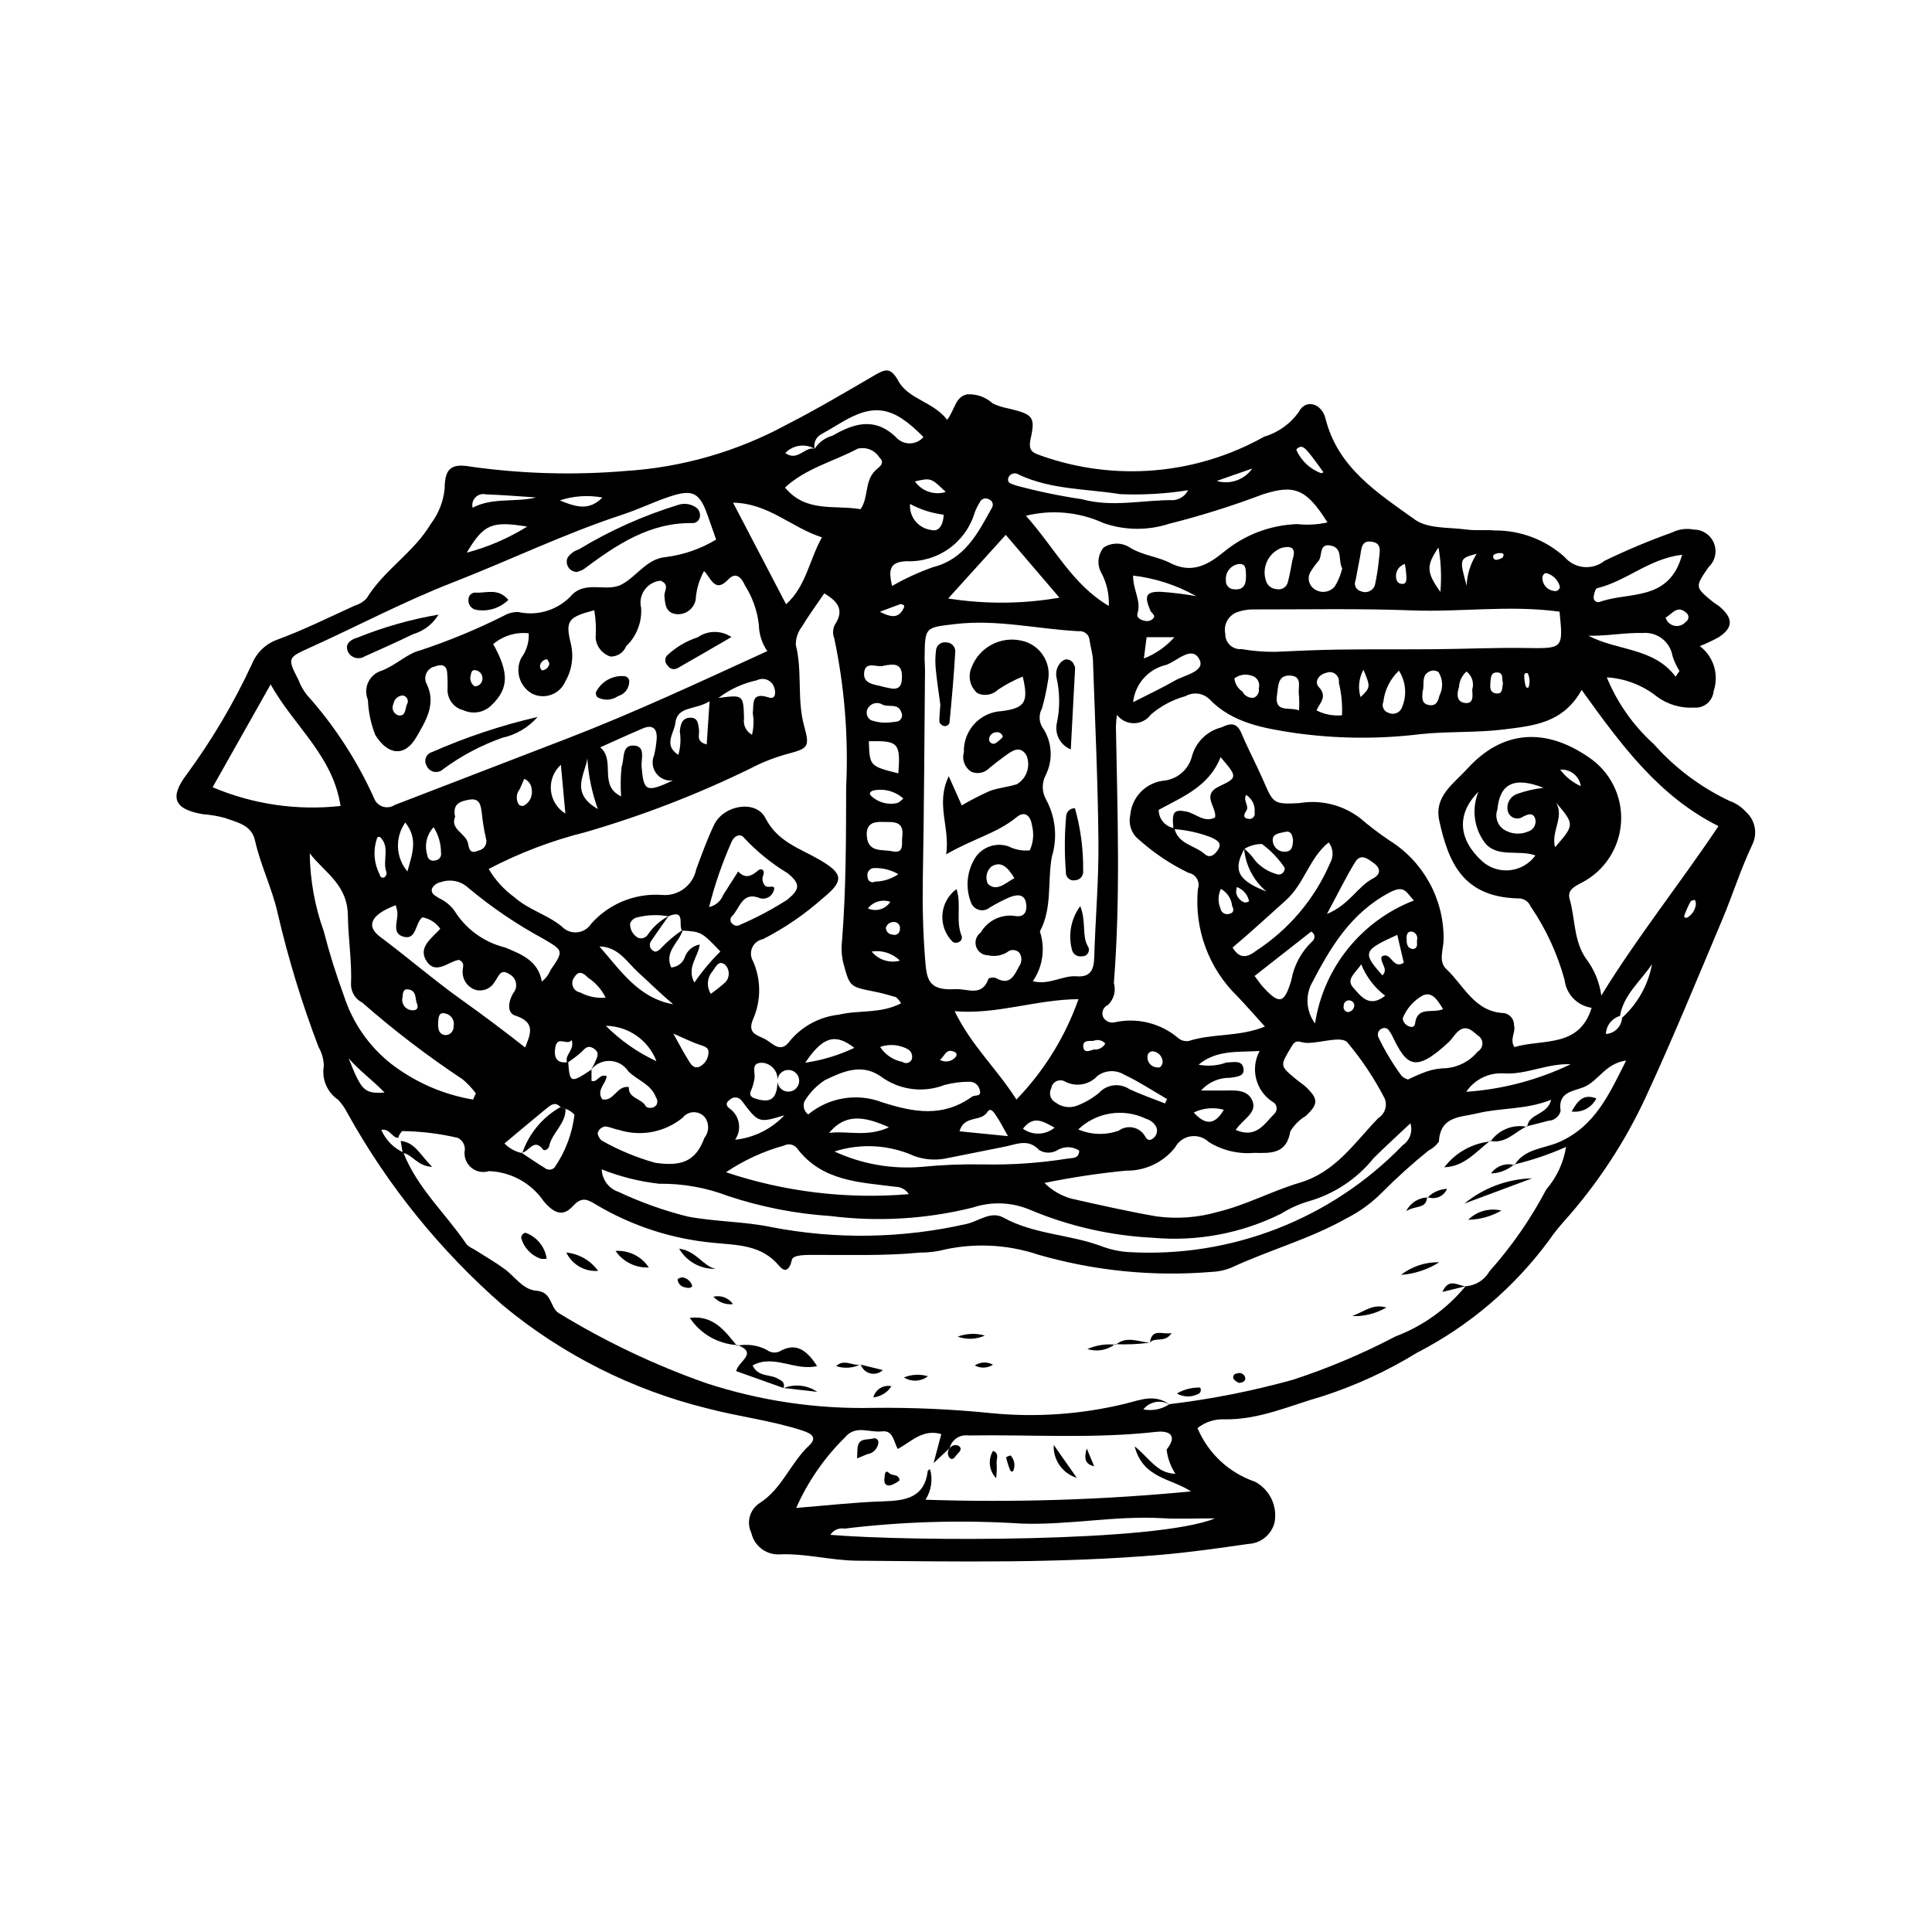 <?xml version="1.0" encoding="UTF-8"?>
<!-- Uploaded to: ICON Repo, www.svgrepo.com, Generator: ICON Repo Mixer Tools -->
<svg fill="#000000" width="800px" height="800px" version="1.1" viewBox="144 144 512 512" xmlns="http://www.w3.org/2000/svg">
 <g>
  <path d="m594.48 315.23c3.668 2.777 5.137 7.598 3.641 11.949-0.109 1.262-0.715 2.426-1.688 3.242-0.969 0.812-2.223 1.207-3.484 1.098-3.492 0.211-6.949-0.801-9.781-2.859-3.809-3.062-8.473-4.859-13.352-5.152 2.766 6.738 7.008 12.766 12.418 17.645 5.621 6.356 12.477 11.5 20.148 15.117 1.648 0.574 3.121 1.559 4.281 2.859 2.438 2.148 3.164 5.652 1.773 8.59-3.102 6.5-5.25 13.441-8.059 20.09-6.594 15.621-13.012 31.328-20.133 46.711h0.004c-5.543 12.016-12.84 23.145-21.652 33.012-1.508 1.672-2.902 3.438-4.184 5.289-9.199 12.449-21.148 22.609-34.918 29.68-7.84 4.82-16.227 8.684-24.984 11.512-8.516 2.426-16.805 6.273-25.961 6.125-2.602-0.133-5.164 0.695-7.195 2.324 2.816 6.703 8.367 11.875 15.25 14.215 3.879 2.07 5.973 6.41 5.184 10.734-0.789 3.266-3.648 5.613-7.004 5.75-7.648 1.094-15.27 2.203-22.988 2.863-26.875 2.309-53.781 1.801-80.695 1.578-7-0.059-13.816-2.039-20.883-1.664h-0.004c-3.414-0.008-6.363-2.383-7.106-5.711-1.379-2.852-0.391-6.277 2.297-7.957 5.852-3.762 8.094-10.566 12.988-15.164 2.168-2.035 0.914-3.129-1.66-3.969-8.285-2.703-16.938-3.699-25.336-5.906-19.875-4.91-38.387-14.25-54.148-27.316-16.52-14.422-30.418-31.594-41.078-50.758-0.668-1.336-1.512-2.57-2.516-3.676-2.953-1.977-4.457-5.516-3.836-9.012-0.035-1.746-0.512-3.449-1.383-4.961-4.43-11.605-8.062-23.5-10.871-35.605-1.461-6.496-4.531-12.625-6-19.219-0.914-4.098-4.797-4.746-7.977-5.934-1.91-0.504-3.863-0.832-5.832-0.98-7.641-1.301-8.883-4.43-4.332-10.469v0.004c6.75-9.191 12.57-19.031 17.367-29.375 1.223-3 3.668-5.336 6.719-6.422 7-2.57 13.715-5.934 20.523-9.016 1.199-0.355 2.281-1.02 3.137-1.934 4.594-7.519 12.508-12.141 17.016-19.75v0.004c2.074-2.731 3.344-5.988 3.656-9.406 0.027-5.176 1.711-6.688 6.887-5.742 13.578 1.91 27.324 2.301 40.984 1.16 14.977-0.938 29.562-5.129 42.75-12.281 7.953-4.055 15.645-8.637 23.371-13.125 2.785-1.617 4.211-2.156 6.246 1.555 2.668 4.856 9.191 5.43 12.938 10.281 2.078-2.746 2.094-6.07 5.269-6.746v-0.004c2.5-0.145 4.953 0.723 6.805 2.414 1.344 0.637 2.766 1.09 4.234 1.348 6.266 1.523 7.125 2.098 5.832 7.867-0.734 3.266 0.359 3.816 2.777 4.629l-0.004 0.004c19.52 6.918 41.074 5.078 59.133-5.059 3.727-1.102 6.965-3.438 9.184-6.625 1.781-3.41 6.016-2.231 7.035 1.867 3.262 13.062 13.902 19.738 23.684 26.754 3.441 2.469 9.059 2.004 13.719 2.637 2.461 0.336 5.004 0.012 7.488 0.238v0.004c6.809-0.039 13.387 2.465 18.445 7.016 2.668 3.16 7.367 3.617 10.594 1.031 5.828-2.824 11.801-5.332 17.898-7.512 1.785-0.891 3.816-1.16 5.773-0.77 2.359-0.004 4.481 1.438 5.348 3.633 0.863 2.195 0.297 4.695-1.43 6.305-3.641 5.277-3.644 5.285 1.055 9.16 0.578 0.477 1.266 0.816 1.836 1.297 3.695 3.121 3.648 5.633-0.25 8.148l0.004 0.004c-1.609 0.875-3.269 1.656-4.969 2.336zm-20.621 98.488c4.144-3.727 6.938-8.723 7.941-14.207-2.981 4.492-7.519 8.02-8.484 13.723v0.004c-2.144 0.617-3.652 2.547-3.738 4.777 2.316-0.125 4.164-1.98 4.281-4.297zm-252.71-26.891h-0.004c-2.668-0.477-5.406-0.398-8.043 0.23-0.98 0.129-1.805 0.801-2.125 1.734-0.039 1.539 0.773 2.973 2.109 3.731 0.953 0.371 2.035 0.023 2.594-0.836 1.398-2.059 3.281-3.742 5.484-4.906-1.539 2.191-3.098 4.371-4.602 6.582-0.297 0.391-0.418 0.891-0.332 1.371 0.086 0.484 0.371 0.91 0.785 1.176 0.754 0.633 1.324 0.039 1.902-0.344v-0.004c1.801-1.957 3.828-3.691 6.035-5.172-0.855 3.316-5.012 5.676-3.082 9.992l0.004 0.004c1.574-0.105 2.953-1.098 3.551-2.559 0.57-1.832 2.117-3.188 4.004-3.516-0.379 3.289-3.57 6.062-1.414 10.09 2.027-2.965 4.332-5.727 6.891-8.246-5.008-5.227-5.008-5.227-10.18-5.555-1.02-1.422 1.078-5.785-3.582-3.773zm152.55-17.941c1.141 0.922 2.137 2.004 2.965 3.215 1.438 1.652 3.324 2.859 5.434 3.473 0.527 0.281 1.172 0.246 1.664-0.094 0.492-0.34 0.758-0.926 0.684-1.52-1.629-2.426-3.664-4.555-6.019-6.289-1.645-0.012-3.258 0.441-4.66 1.301-3.082 5.617-1.781 8.324 5.856 11.289-3.41-2.852-5.543-6.945-5.922-11.375zm-179.37 56.809c-0.898-2.141 2.019-3.297 1.176-6.078-1.176 1.66-3.809-1.387-4.359 2.027-0.402 2.492 0.293 4.336 3.43 3.812 0.426 5.598 0.652 5.668 6.176 1.988v2.988c1.57 0.59 2.019-1.961 4.019-1.258-0.117 1.992-2.852 3.691-1.168 6.152 3.066 0.715 3.805-3.719 7.043-3.246-0.191 3.102 3.449 2.926 4.559 5.195 0.863 0.555 2.004 0.402 2.691-0.355 0.41-0.605 0.402-1.402-0.016-2-1.277-3.629-5.016-4.621-7.387-7.031-1.082-1.648-2.898-2.668-4.867-2.734-1.973-0.062-3.852 0.836-5.035 2.414 0.391-0.609 0.734-1.246 1.027-1.906 0.449-1.273 1.578-2.598-0.266-3.789-1.793-1.16-2.531 0.297-3.586 1.215-1.078 0.945-2.281 1.746-3.438 2.606zm-11.91 23.902-0.234-0.129c2.023 1.336 4.012 2.734 6.086 3.984l0.004-0.004c0.754 0.711 1.93 0.695 2.668-0.031 2.879-4.168 4.695-8.977 5.301-14.004-0.645-0.703-1.453-1.238-2.352-1.559-0.441-0.176-0.895-0.332-1.348-0.473-1.453-1.574-2.676-0.48-3.789 0.43-3.715 3.035-7.375 6.133-11.07 9.219 1.281 1.316 2.934 2.211 4.734 2.562zm77.484-186.69c1.082-1.68 2.746-2.902 4.676-3.43 5.617-3.199 11.137-5.109 16.84 0.363l-0.004-0.004c0.922 1.062 2.258 1.672 3.66 1.668 1.402-0.004 2.738-0.617 3.652-1.68-8.117-8.266-13.082-9.066-22.027-3.703-1.715 1.027-3.434 2.051-5.176 3.027-1.32 0.758-1.98 2.297-1.625 3.777-2.551-1.461-5.769-0.992-7.797 1.137 3.32 2.332 5.121-1.742 7.801-1.156zm95.316 100.56c0.957 4.273 5.387 4.523 8.023 6.856 1.512 1.336 2.816 0.023 3.594-1.215 1.246-1.988-0.844-2.617-1.879-3.203h-0.004c-3.188-1.227-6.547-1.965-9.957-2.188-0.516-4.527 0.047-5.305 3.375-4.652 2.555 0.5 4.703 3.078 7.637 1.582 0.535-2.773-3.824-5.949 1.148-8.281 4.883-2.289 4.777-2.516 0.305-7.723-2.992 7.75-10.066 10.516-16.391 13.973l0.004-0.004c-0.02 2.426 1.746 4.492 4.144 4.856zm-59.34 164.09-4.469 4.18 2.047-7.688c-5.031-1.457-8.012 2.117-11.562 3.941-1.094-2.047-1.211-5.039-4.203-4.66-3.269 0.414-6.965-1.844-9.805 1.633-5.43 5.352-9.805 11.684-12.891 18.656 7.82-0.625 15.363-1.492 22.922-1.742 5.922-0.195 11.062-0.812 11.961-8.109 0.164-0.188 0.375-0.324 0.609-0.402 0.754 2.746 0.312 5.68-1.219 8.078 23.469 0.781 46.969 0.043 70.344-2.207-5.195-3.488-12.715-3.402-14.914-11.93 3.836 2.977 5.852 7.148 10.797 7.266-1.262-1.926-2.059-4.121-2.328-6.406 3.418-4.414-0.234-4.996-2.68-4.719-16.641 1.883-33.328 0.707-49.984 0.961v-0.004c-2.266-0.27-4.367 1.219-4.859 3.445zm-146.36-82.016c-1.684-0.039-2.125-2.492-4.481-2.129v-0.004c1.148 2.656 3.231 4.797 5.852 6.016 3.672 9.426 11.238 16.172 16.758 24.332 0.531 0.523 1.152 0.945 1.836 1.242 2.731 1.742 5.559 3.352 8.176 5.254 2.797 2.039 4.957 5.559 8.5 5.805 4.25 0.293 3.543 4.578 5.981 5.965 12.336 7.543 25.438 13.762 39.078 18.555 14.25 4.656 29.188 6.863 44.176 6.523 10.473-0.121 20.945 0.348 31.367 1.406 11.91 1.164 23.93 0.305 35.555-2.535 4.273-1.109 7.867-2.566 11.691 0.285-2.316-1.41-5.32-0.875-7.008 1.254 2.398 0.465 4.887-0.035 6.918-1.391 11.055-1.324 21.992-3.488 32.719-6.473 9.375-3.062 18.477-6.906 27.207-11.492 7.234-2.734 13.625-7.32 18.535-13.297l-0.043 0.004h-0.004c2.648-0.125 5.047-1.602 6.352-3.91 5.898-6.598 10.965-13.898 15.086-21.73 2.766-3.195 4.582-7.098 5.25-11.273-4.453 1.977-9.082 3.539-13.82 4.668l0.141 0.156c2.715-4.449 7.856-4.328 11.918-6.141 9.473-4.231 13.203-12.656 17.676-21.578-5.633 0.793-7.352 5.551-11.348 7.094-2.844 1.098-6.785 1.273-6.008 6.266-0.379 1.496-1.707 2.555-3.246 2.598-1.91 0.477-3.801 1.02-5.762 1.477l0.172 0.172c0.266-3.664 5.344-3.039 6.328-7.215-6.719 2.684-13.312 2.07-19.586 3.598-4.434 1.078-9.816 0.676-10.156 7.488l0.004-0.004c-0.707 1.008-1.652 1.824-2.754 2.375-4.266 3.441-8.34 7.113-12.211 10.996-2.777 2.832-6 5.191-9.543 6.977-9.773 5.512-20.613 8.438-30.703 13.145-1.629 0.637-3.352 0.992-5.098 1.051-15.41 1.273-30.926-0.266-45.785-4.543-8.488-2.856-17.617-3.227-26.305-1.062-1.719 0.328-3.465 0.492-5.215 0.488-9.227 0.902-18.48 0.57-27.727 0.613-2.293 0.012-5.805-0.117-6.133 1.301-0.691 2.973-1.914 3.356-3.449 1.523-4.719-5.621-11.133-5.394-17.496-6.051-10.902-1.027-21.441-4.461-30.859-10.047-2.269-1.363-3.785-2.352-6.231 0.336-2.535 2.789-4.894 2.117-7.777-1.336-3.293-4.789-8.664-7.734-14.473-7.93-1.57 0.492-3.281 0.18-4.574-0.836-1.293-1.016-2-2.606-1.891-4.246 0.344-1.516-0.41-3.066-1.809-3.742-4.832-1.133-9.77-1.73-14.73-1.793-0.496 0.5-0.859 1.117-1.051 1.797zm229.7-29.488c-2.672-2.945-4.914-5.523-7.269-7.992l-0.004-0.004c-7.629-7.394-11.488-17.852-10.496-28.43 0.328-0.906 0.238-1.906-0.242-2.742-0.48-0.832-1.305-1.41-2.25-1.578-4.723-2.281-9.105-5.207-13.023-8.699-2.019-1.531-2.961-4.102-2.406-6.578 0.383-4.66 3.934-8.441 8.562-9.113 3.598-0.242 6.668-2.695 7.699-6.152 0.938-3.953 4.012-7.047 7.957-8.016 2.445-1.207 4.078-1.254 5.289 1.656 1.719 4.125 3.856 8.078 5.641 12.176 2.781 6.387 2.731 6.606 9.656 6.25h0.004c5.684-0.969 11.512 0.473 16.09 3.973 2.465 2.109 5.047 4.078 7.738 5.891 9.039 5.617 14.5 15.535 14.406 26.18 0.016 2.594-1.484 5.875 0.699 7.914 4.703 4.391 7.484 11.414 15.375 11.695 1.52 0.289 2.609 1.629 2.586 3.172 0.543 1.891-1.254 3.785 0.117 5.828 7.465-2.223 17.172 0.328 20.453-10.406-3.777-0.547-6.715-3.562-7.16-7.352-1.898-6.973-4.949-13.578-9.023-19.543-0.578-1.363-1.961-2.207-3.438-2.094-14.48-0.43-18.324-9.492-20.758-20.613-1.422-6.496 3.859-9.809 7.457-13.773 9.238-10.184 20.57-10.965 32.055-3.086h-0.004c5.723 3.766 9.027 10.277 8.676 17.121-0.348 6.84-4.293 12.988-10.371 16.152-1.809 0.949-3.973 1.926-3.269 4.348 1.516 5.219 1.035 10.953 4.289 15.734l0.004-0.004c2.207 2.875 3.621 6.273 4.106 9.863 9.547-15.566 20.762-29.508 31.047-44.902-15.887-7.953-25.836-21.605-36.254-36.082-4.91 8.73-12.461 9.453-20.605 10.461-7.481 0.926-14.926 0.461-22.316 1.27l-0.004 0.004c-11.125 1.34-22.383 1.211-33.473-0.387-7.894-1.219-16.207-2.598-22.281-8.934h-0.004c-1.688-1.625-4.25-1.941-6.285-0.781-3.379 0.93-6.512 2.59-9.18 4.863-1.039 1.441-2.703 2.305-4.481 2.32-1.777 0.02-3.457-0.805-4.527-2.223-0.145 1.023-0.234 2.051-0.273 3.086 0.406 22.664 1.25 45.324-0.543 67.988 0.609 2.07 0.008 4.309-1.551 5.805-1.203 0.512-1.789 1.883-1.332 3.109 0.551 1.188 1.875 1.812 3.144 1.484 5.934-1.297 12.133 0.242 16.77 4.168 0.77 0.656 1.781 0.949 2.781 0.801 6.359-2.059 13.332-1.027 20.219-3.828zm-204.52-101.36c4.277 7.613 4.07 11.785-0.301 16.043-1.945 2.07-4.992 2.668-7.574 1.488-2.531-0.609-4.293-2.906-4.227-5.508 0.055-1.5 0.023-3-0.094-4.496-0.199-2.144-1.637-2.219-3.215-1.602-1.012 0.195-1.867 0.867-2.297 1.805-0.43 0.938-0.383 2.023 0.129 2.918 2.539 5.336-0.359 9.785-2.719 13.914-3.094 5.414-7.574 4.941-10.941-0.469h0.004c-1.176-2.977-1.84-6.129-1.965-9.328-0.637-1.504-0.602-3.207 0.098-4.684 0.703-1.473 1.996-2.582 3.562-3.043 3.711-1.398 6.875-4.602 10.129-5.352h0.004c7.723-2.555 15.242-5.676 22.504-9.34 1.105-0.602 2.352-0.887 3.609-0.832 2.598 0.566 5.305 0.422 7.828-0.414 2.527-0.836 4.781-2.336 6.531-4.34 3.762-3.519 9-0.547 12.848-2.5 4.098-2.082 6.719-6.898 11.852-7.324 4.715-0.602 9.254-2.184 13.324-4.637-0.801-2.277-1.535-4.356-2.266-6.434-2.106-5.992-3.902-6.992-9.969-4.988-4.238 1.398-8.25 3.383-12.52 4.785-15.398 5.047-30 12.145-45.078 18.016-12.777 4.973-24.875 11.387-37.332 17.035-6.41 2.906-6.594 2.801-3.535 8.766l-0.004-0.004c0.531 1.402 1.266 2.719 2.18 3.906 7.324 8.168 13.344 17.418 17.852 27.418 0.371 1.062 1.215 1.895 2.285 2.254 1.066 0.359 2.242 0.207 3.184-0.414 15.328-5.891 30.648-11.793 45.965-17.707 17.805-6.875 35.07-14.977 52.793-23.074v-0.004c-1.406-2.039-2.184-4.449-2.234-6.93-0.41-3.731-1.672-7.312-3.688-10.477-0.883-2.031-2.387-3.758-4.469-1.535-3.516 3.75-4.629-0.594-6.375-2.277h0.004c-1.301 2.344-2.059 4.945-2.219 7.621-0.453 2.312-2.531 3.938-4.883 3.82-3.008-0.199-3.207-2.457-3.402-4.859-0.102-1.266 1.512-2.926-0.988-4.019-1.703 0.145-3.262 1.031-4.258 2.422-0.996 1.391-1.332 3.152-0.922 4.812 0.23 3.797-1.219 7.5-3.969 10.133-0.676 1.68-2.32 2.769-4.129 2.738-2.211-0.688-3.777-2.648-3.961-4.953 0.164-2.445 0.047-4.902-0.352-7.32-6.894 1.805-7.715 2.738-6.254 8.73 0.863 3.422 0.355 7.047-1.41 10.102-0.691 1.637-2.027 2.918-3.695 3.539-1.664 0.621-3.516 0.531-5.109-0.254-3.363-1.891-4.625-6.106-2.859-9.531 1.383-1.871 2.07-4.164 1.949-6.484-3.402-0.371-6.805 0.668-9.422 2.867zm108.09 95.188c-0.348-0.621-0.809-1.176-1.359-1.629-1.895-0.57-3.812-1.094-5.754-1.477-6.633-1.309-6.477-1.328-8.211-7.66-0.434-1.879-0.543-3.82-0.324-5.738 1.09-13.617 1.066-27.246 1.102-40.875v0.004c0.629-13.18-0.43-26.383-3.141-39.293-0.473-1.172-0.43-2.492 0.125-3.629 2.641-3.949 0.762-6.234-2.785-8.332-2.074 3.047-4.148 5.844-5.926 8.816-1.07 1.379-1.641 3.078-1.621 4.824 1.789 7.059 0.27 14.395 2.191 21.43 1.539 5.641 1.215 6-4.578 7.516v0.004c-3.359 0.93-6.606 2.215-9.691 3.836-14.012 6.844-28.582 12.473-43.559 16.824-8.941 2.223-17.582 5.508-25.746 9.777 1.707 2.918 4.004 5.449 6.738 7.434 3.777 3.391 8.836 4.672 12.656 7.84 1.043 1.098 2.527 1.656 4.035 1.52 1.508-0.137 2.867-0.961 3.691-2.227 4.68-5.297 11.539-8.137 18.59-7.691 4.402 0.492 8.449-2.481 9.293-6.828 1.484-3.957 2.906-7.965 4.738-11.762 2.523-5.238 11.059-6.715 13.582-1.777 3.266 6.391 9.219 8.043 14.43 11.102 6.148 3.609 6.516 5.496 0.852 10.094-4.82 4.297-10.172 7.961-15.922 10.902-1.25 0.23-2.309 1.055-2.836 2.207-0.531 1.156-0.461 2.496 0.18 3.59 2.172 4.871 2.199 10.43 0.07 15.32-1.645 3.793 0.859 4.234 2.973 5.281 2.188 1.082 4.234 4.215 6.863 0.41h0.004c3.262-3.832 7.875-6.266 12.879-6.797 5.305-1.301 11.031-0.172 16.461-3.016zm11.953-39.473c1.082-7.203-2.879-13.297 0.691-20.707l3.441 7.734-0.004 0.004c2.383-1.406 4.844-2.672 7.371-3.797 2.305-0.887 4.887-1.043 7.246-1.824 2.637-1.574 3.711-4.852 2.516-7.684-1.715-2.731-3.801-1.137-5.629 0.172-1.406 1.008-2.777 2.066-4.109 3.176h-0.004c-1.223 1.32-3.137 1.742-4.801 1.066-1.773-1.074-2.602-3.207-2.019-5.195-0.207-5.805 4.32-10.68 10.121-10.906 6.129-0.84 7.055-2.394 5.473-9.148h-0.004c-2.285 0.93-4.473 2.086-6.523 3.457-1.449 1.418-3.621 1.797-5.469 0.957-1.98-1.676-2.621-4.457-1.57-6.832 2.035-5.352 7.711-8.379 13.289-7.086 4.863 1.035 7.973 5.809 6.961 10.676-0.379 2.457-0.906 4.891-1.582 7.281-0.863 1.543-0.832 3.43 0.078 4.945 2.609 3.754 2.953 8.629 0.906 12.715-1.055 2.012-1.031 4.414 0.062 6.402 2.562 4.664 3.125 10.168 1.562 15.254-1.195 6.574 0.18 13.566-3.168 19.777 1.484 4.449 0.793 9.336-1.871 13.195 4.492 1.086 7.875-1.609 11.617-1.309 3.629 0.289 4.566-1.711 4.66-4.977 0.293-10.184 1.211-20.367 1.117-30.543-0.148-16.09-0.895-32.176-1.457-48.262-0.059-1.719-0.645-3.414-0.875-5.137v0.004c-0.016-0.742-0.344-1.441-0.906-1.926-0.559-0.484-1.301-0.707-2.035-0.613-10.898-0.57-21.652-3.207-32.699-1.895-7.957 0.945-7.992 0.715-8.094 8.738-0.016 1.246 0.113 2.496 0.102 3.742-0.168 18.215-0.242 36.43-0.57 54.641-0.133 7.215 0.023 14.414 0.594 21.59 0.418 5.238 0.664 8.512 8 8.043 3.231-0.207 7.074 2.199 8.801-2.781 0.609-0.348 1.344-0.402 1.996-0.152 3.719 2.117 4.844-0.758 6.133-3.144h0.004c0.75-1.051 0.781-2.453 0.078-3.535-0.418-0.461-1.004-0.734-1.625-0.762-0.625-0.023-1.23 0.199-1.688 0.621-1.52 0.898-3.328 1.176-5.047 0.773-1.438-0.016-2.703-0.957-3.137-2.328-0.434-1.371 0.066-2.867 1.234-3.707 1.809-3.109 5.297-4.844 8.867-4.41 2.957 0.602 3.559-1.469 3.09-3.609-0.52-2.383-2.652-1.949-4.254-1.348-1.82 0.797-3.586 1.711-5.293 2.731-0.789 0.668-1.855 0.906-2.852 0.641-1-0.27-1.805-1.008-2.152-1.98-1.559-4.008-1.07-8.523 1.312-12.105 1.957-2.703 5.445-3.82 8.609-2.758 1.75 0.891 3.719 1.262 5.672 1.07 0.941-2.066 1.148-4.394 0.582-6.598-0.312-2.375-1.816-4.066-4.051-2.215-5.16 4.269-11.66 5.769-18.699 9.871zm26.055 87.078v0.004c1.973 1.98 4.426 3.414 7.121 4.16 7.512 1.688 15.027 3.402 22.613 4.711 5.422 0.727 10.938 0.32 16.195-1.199 7.594-1.84 14.375-5.555 21.703-7.727 9.566-2.832 14.574-10.684 20.855-17.156h0.004c1.766-1.113 2.457-3.348 1.625-5.262-2.738-5.285-6.055-10.254-9.883-14.816-1.617-1.637-6.566 0.039-10.004 0.168h0.004c-0.75 0.047-1.5-0.027-2.223-0.227-1.512-0.461-1.977 0.25-2.723 1.512-2.852 4.816-2.953 4.758 1.406 8.371 0.961 0.793 2.043 1.457 2.914 2.332 2.981 2.984 2.902 4.289-0.305 7.344-1.707 1.008-3.137 2.43-4.156 4.129-0.992 6.043-5.16 5.777-9.535 5.684-4.234 0.379-8.477-0.633-12.086-2.883-1.285-1.227-3.078-1.777-4.832-1.484-1.758 0.289-3.273 1.391-4.098 2.965-3.148 3.957-7.961 6.223-13.016 6.121-7.246 0.711-14.449 1.797-21.582 3.258zm-117.34-3.602 0.004 0.004c0.098 2.75 1.906 5.148 4.523 6 5.848 2.75 11.953 4.93 18.223 6.5 7.398 1.414 14.953 1.285 22.211 2.805 17.098 3.309 34.699 3.027 51.684-0.828 3.144-0.641 6.426-3.559 9.809-1.691 8.047 4.441 17.324 4.41 25.734 7.488h-0.004c2.328 0.906 4.773 1.457 7.262 1.641 27.242 1.652 53.848-8.688 72.828-28.301 1.891-1.273 2.719-3.637 2.043-5.816-3.688 3.481-6.785 6.273-9.738 9.219-4.383 5.457-10.336 9.434-17.055 11.395-2.629 0.75-5.141 1.871-7.453 3.328-10.5 5.227-22.242 7.438-33.926 6.394-11.23-0.547-22.277-3.055-32.641-7.418-4.828-2.047-10.238-2.254-15.211-0.582-12.332 3.066-25.125 3.82-37.734 2.227-9.195-0.602-18.277-2.379-27.023-5.281-5.848-2.238-12.066-3.348-18.324-3.262-5.215-0.594-10.332-1.875-15.207-3.816zm253.84-147.79c-13.293-1.805-26.184 0.16-39.098-0.332-14.113-0.539-28.262-0.242-42.395-0.258h-0.004c-1.23 0.023-2.449 0.234-3.621 0.617-2.504 0.734-4.019 3.281-3.465 5.832-0.039 1.129 0.41 2.219 1.227 2.996 0.82 0.777 1.934 1.164 3.059 1.066 2.941 0.504 5.926 0.75 8.914 0.73 5.688-0.27 11.379-0.523 17.07-0.598 8.426-0.113 16.852-0.023 25.277-0.098 7.941-0.07 15.883-0.441 23.816-0.324 10.207 0.152 10.207 0.305 9.219-9.633zm-119.45-1.516h-0.004c0.137-2.953-0.5-5.894-1.848-8.527-1.34-2.176-1.152-4.961 0.465-6.938 2.176-1.43 5.004-1.391 7.141 0.102 3.309 1.988 7.18 2.269 10.414 3.938 6.059 3.129 10.375 0.348 14.691-3.188h-0.004c5.418-4.348 12.098-6.828 19.039-7.074 2.688 0.289 5.406 0.141 8.051-0.441-5.559-8.855-8.719-10.172-17.184-7.426-8.109 3.07-16.387 5.668-24.793 7.785-5.644 1.828-11.734 1.77-17.344-0.176-6.441-2.965-13.703-3.652-20.59-1.953 7.566 8.441 12.277 18.207 21.961 23.898zm-203.6 53.012c-2.043-13.367-12.234-21.004-18.531-32.211l-15.371 27.25-0.004-0.004c10.691 4.531 22.363 6.238 33.906 4.965zm35.113 77.809 0.75-1.652c-1.023-1.355-2.191-2.598-3.481-3.699-9.32-6.176-18.211-12.969-26.617-20.34-1.758-0.891-2.898-2.652-2.996-4.617 0.289-6.188-0.75-12.395-0.828-18.48-0.105-8.305-6.203-11.359-10.098-16.477l-0.004-0.004c0.082 7.035 1.332 14.012 3.707 20.633 1.488 5.789 3.273 11.5 5.34 17.105 2.293 7.16 6.68 13.469 12.594 18.109 6.332 4.859 13.762 8.094 21.633 9.422zm144-0.008c7.332-7.582 12.945-16.656 16.449-26.605-11.332 0.09-21.508 4.133-32.824 3.191 4.449 9.125 11.297 15.375 16.375 23.414zm52.625 110.99c-5.566 0-9.715 0.203-13.84-0.039-12.52-0.734-24.879 1.859-37.41 1.422h-0.004c-15.645-1.004-31.348-0.559-46.91 1.332-1.477-0.273-2.973 0.379-3.773 1.652 21.293 1.773 86.625 2.012 101.94-4.367zm-217.1-162.5c-6.481 2.43-8.062 5.457-4.156 8.375 7.356 5.492 14.309 11.52 21.766 16.832 5.668 4.039 11.207 8.211 16.672 12.5 1.41-3.508 2.906-6.684-2.637-8.453-2.348-0.75-1.723-3.938-0.535-5.918 0.664-0.766 0.934-1.801 0.73-2.793-0.203-0.996-0.855-1.84-1.77-2.281-2.426-1.625-2.836 0.766-3.828 1.988h-0.004c-0.984 1.832-3.109 2.738-5.113 2.188-2.195-0.73-3.598-2.875-3.391-5.18 0.023-0.93 0.652-1.98-0.965-2.769-2.641 0.336-6.039 3.969-8.461 0.559-2.684-3.777 1.199-6.242 3.481-8.781-1.105-1.625-2.832-2.727-4.769-3.051-1.91 1.621-1.523 5.875-4.715 5.195-3.816-0.812-1.418-4.555-1.945-6.969-0.055-0.238-0.117-0.473-0.359-1.441zm89.391-106.66 14.039 26.902c5.277-4.664 6.141-11.723 9.504-17.723-8.172-2.625-14.199-9.07-23.543-9.18zm-50.695 126.89c1.02-0.773 1.809-1.805 2.289-2.984 3.527-5.18 3.551-5.168-1.98-8.395-7.004-3.797-13.609-8.285-19.727-13.391-1.957-1.855-4.785-2.461-7.332-1.574-0.977 0.184-1.828 0.781-2.324 1.641-0.465 1.41 0.871 1.98 1.953 2.668h-0.004c1.578 0.742 2.941 1.863 3.973 3.269 3.019 4.863 7.816 8.355 13.375 9.734 4.25 1.742 8.855 3.496 9.777 9.031zm107.7-101.51c9.773 1.547 19.734 1.477 29.48-0.211l-14.227-16.648zm-10.449 157.86c-0.754-1.188-2.051-1.922-3.453-1.949-9.574-1.223-19.547-1.418-26.176-10.23h-0.004c-0.809-1.012-2.215-1.309-3.363-0.719-5.496 1.516-10.711 3.91-15.441 7.094 15.582 5.215 32.066 7.191 48.438 5.805zm-26.648-21.121c2.684-2.223 5.91-3.691 9.348-4.262 3.438-0.566 6.965-0.215 10.223 1.027 8.445 2.719 16.113 4.059 23.812-1.453 0.805-0.578 2.711 0.094 2.051-1.859h0.004c-0.281-1.266-1.418-2.156-2.715-2.121-2.231 0-4.449 0.285-6.602 0.852-5.66 2.207-12.059 1.34-16.926-2.293-5.141-3.547-10.121-1.195-14.746 0.992-2.227 1.441-4.086 3.375-5.441 5.652-0.504 1.246-0.094 2.672 0.992 3.465zm13.863-160.4c2.176-3.051 1.031-7.367 3.863-10.191 0.953-0.953 2.832-1.902 1.168-3.492h-0.004c-1.215-1.953-3.551-2.902-5.785-2.348-6.398 3.406-13.73 5.176-19.254 10.289 5.535 6.75 13.227 4.566 20.012 5.742zm-69.676 165.47c0.168 0.676 0.508 1.293 0.992 1.789 4.492 2.562 9.285 4.562 14.27 5.949 6.512 0.949 10.695-0.051 13.035-6.602 1.262-1.547 1.336-3.742 0.184-5.371-0.715-0.906-1.805-1.434-2.961-1.434-1.156 0.004-2.246 0.535-2.957 1.445-4.703 3.856-11.027 5.086-16.832 3.277-1.207-0.219-2.359-0.766-3.57-0.945l0.004 0.004c-1.074 0.051-1.969 0.832-2.164 1.887zm29.543-60.039c1.699-0.355 3.102-1.551 3.719-3.172 1.344-2.078 2.664-4.168 3.992-6.254 1.883 2 3.449 1.309 5.289-0.273 0.883-0.758 1.898-0.039 1.336 1.312h0.004c-0.375 0.906-0.191 1.949 0.465 2.676 0.637 0.988 3.039-0.598 2.324 1.379v0.004c-0.449 1.5-1.992 2.387-3.516 2.027-4.961-2.07-5.41 2.769-7.644 4.828-0.234 0.293-0.34 0.668-0.293 1.035 0.051 0.371 0.25 0.707 0.551 0.926 0.543 0.555 1.41 0.633 2.047 0.184 4.324-1.859 8.488-4.07 12.449-6.613 3.371-2.777 3.539-4.18 0.148-6.996-4.246-2.551-8.117-5.684-11.504-9.301-0.949-1.355-2.641-0.809-3.426 1.004-2.465 5.566-4.453 11.332-5.941 17.234zm33.227 64.785c7.172 3.312 15.074 4.723 22.949 4.09 5.422-0.539 10.871-0.762 16.316-0.668 7.477 0.164 14.949-0.34 22.336-1.508 1.418-0.266 3.148 0.125 3.273-2.129l-0.004 0.004c-1.676-1.141-3.856-1.23-5.625-0.234-1.504 0.977-3.438 1.008-4.973 0.082-2.875-3.106-5.902-1.586-9.016-0.941-5.371 1.113-10.766 2.121-16.141 3.227-2.676 0.445-5.422 0.199-7.973-0.723-6.656-3.004-14.191-3.43-21.145-1.199zm153.54-66.512c-2.074-2.266-2.504-4.223-6.512-2.082-10.367 5.531-15.715 14.738-20.762 24.449-1.527 3.348-1.109 7.262 1.09 10.215 1.113-7.254 4.121-14.086 8.715-19.809 4.598-5.719 10.625-10.125 17.469-12.773zm-47.207 60.805c5.535 2.367 7.633-1.719 10.316-4.356l0.004-0.004c0.434-0.461 0.621-1.105 0.5-1.73-0.125-0.621-0.543-1.148-1.121-1.406-4.418-2.938-5.875-8.754-3.367-13.426-5.981 0.336-11.445-0.305-16.176 3.625 2.484 0.484 5.059 0.277 7.434-0.594 1.648 0.02 4.008-0.738 4.449 1.457 0.469 2.336-1.887 2.328-3.523 2.609-2.938-0.051-5.754 1.184-7.707 3.379h5.574c2.969 0 6.594-0.504 7.981 2.578 1.496 3.324-2.383 4.894-4.363 7.863zm-0.832-48.344c1.996 3.332 4.188 2.461 6.332 0.801 8.68-5.668 15.488-13.773 19.574-23.301 0.934-1.715 0.762-3.82-0.438-5.359-5.156 4.137-6.461 11-11.363 15.359-4.672 4.156-9.277 8.473-14.105 12.5zm46.496 34.977c1.609-0.805 3.266-1.516 4.957-2.125 1.66-0.562 3.398-0.859 5.152-0.883 3.266-0.273 6.281-1.859 8.355-4.398 0.781-0.441 1.258-1.273 1.25-2.168-0.008-0.898-0.504-1.723-1.293-2.148-1.508-1.332-3.098-2.848-5.18-1.012-0.926 0.816-1.543 1.98-2.453 2.824-8.961 8.301-11.133 6.269-14.922-1.559-0.199-0.457-0.457-0.891-0.758-1.285-0.309-0.707-1.102-1.066-1.832-0.824-0.484 0.133-0.887 0.469-1.105 0.922-0.219 0.453-0.23 0.977-0.031 1.438 1.727 3.594 3.785 7.016 6.144 10.23 0.48 0.469 1.07 0.809 1.715 0.988zm-194.81-79.246c-1.711 0.203-3.398-0.52-4.426-1.898-1.027-1.379-1.238-3.203-0.555-4.785 0.344-1.453 0.574-2.934 0.684-4.422 0.137-2.644-1.074-3.797-3.68-2.691-3.59 1.523-7.133 3.156-11.285 5.008 4.191 3.519-0.574 10.074 5.535 13v-0.004c-0.191-2.617-0.148-5.25 0.137-7.859 0.816-2.137-0.098-5.906 3.398-5.594 3.023 0.27 1.715 3.559 1.891 5.621 0.555 6.547 1.215 6.902 8.301 3.625zm267.45-59.82c-8.742 1.027-14.816 7.019-22.473 8.844-0.238 0.102-0.418 0.297-0.496 0.539-0.289 0.652-0.453 1.355-0.477 2.066 0.031 0.375 0.23 0.719 0.547 0.922 0.316 0.207 0.711 0.254 1.066 0.125 7.672-2.809 18.367 0.094 21.832-12.496zm-137.03 145.41 0.523-1.172c-3.75-2.176-7.387-4.59-11.297-6.434-2.207-1.363-5.019-1.25-7.113 0.281-2.25 2.484-5.926 3.07-8.836 1.406-0.699-0.312-1.508-0.281-2.18 0.086-0.672 0.371-1.133 1.031-1.242 1.789-0.363 0.664-0.441 1.449-0.215 2.172 0.227 0.727 0.738 1.324 1.414 1.664 1.629 1.227 3.781 1.52 5.68 0.77 2.086-0.801 4.031-1.934 5.758-3.356 2.09-2.289 5.535-2.703 8.105-0.977 3.059 1.422 6.262 2.527 9.402 3.769zm83.055-82.59c-5.918 5.898-5.336 12.68 1.023 18.441v0.004c2.023 1.781 4.707 2.629 7.387 2.328 2.68-0.301 5.109-1.723 6.688-3.91-4.457-1.621-10.078 0.73-13.375-3.32v-0.004c-2.926-3.891-3.582-9.035-1.723-13.539zm-76.934-79.922c-5.941 0.945-11.965 1.293-17.98 1.043-9.004-1.445-18.344-1.164-26.871-5.164h0.004c-0.414-0.297-0.934-0.414-1.434-0.32s-0.941 0.391-1.219 0.816c-0.836 1.758 0.777 1.922 1.844 2.359 5.758 1.562 11.602 2.777 17.504 3.644 8.098 2.258 16.266 0.152 24.398 0.246 1.605-0.207 3.012-1.188 3.754-2.625zm-78.473 25.379h0.004c3.441-1.977 7.055-3.637 10.793-4.969 8.473-2.144 11.891-8.922 15.594-15.617 0.301-0.387 0.395-0.898 0.254-1.371-0.141-0.469-0.5-0.844-0.965-1.004-0.43-0.266-0.953-0.324-1.43-0.156-0.477 0.164-0.852 0.535-1.023 1.008-0.531 0.84-0.977 1.734-1.32 2.668-1.152 3.856-3.559 7.215-6.836 9.547-3.277 2.332-7.242 3.504-11.262 3.328-4.519 0.207-4.762 2.297-3.805 6.566zm207.66 24.031 1.02-1.508h0.004c-0.785-1.238-1.402-2.57-1.844-3.969-0.641-3.805-4.117-6.469-7.957-6.098-4.668-0.125-9.363 0.828-14.316 0.727 7.625 4.035 17.266 3.09 23.098 10.848zm-111.58 79.32c1.043 1.367 1.582 2.199 2.246 2.922 4.328 4.711 5.629 4.461 7.488-1.797 0.695-3.938 2.641-7.547 5.547-10.297 0.422-0.324 0.645-0.848 0.59-1.375-0.059-0.531-0.391-0.992-0.871-1.215zm-32.188-72.559c4.543-2.324 7.859-3.856 11.004-5.684 2.625-1.527 8.152-2.453 6.598-5.582-1.957-3.934-5.859 0.32-8.797 1.371v0.004c-4.75 1.07-8.293 5.051-8.805 9.891zm-179.68 30.375c-1.438 3.375 3.027 4.426 3.449 7.164 0.332 2.144 1.062 2.527 2.731 1.785 0.73-0.117 1.375-0.551 1.754-1.184 0.383-0.637 0.465-1.406 0.23-2.106-0.5-2.152-0.855-4.336-1.07-6.535-0.289-1.984-0.418-4.172-3.332-3.664-2.266 0.395-4.523 0.969-3.762 4.539zm288.46-7.68c-7.879-3.074-11.617-1.082-12.25 5.785-0.715 1.945-0.004 4.125 1.719 5.277 1.93 1.223 4.34 1.418 6.441 0.523 0.73-0.219 1.336-0.727 1.676-1.406 0.344-0.68 0.391-1.469 0.133-2.184-0.656-1.512-1.879-0.965-3.09-0.402h-0.004c-0.715 0.547-1.66 0.688-2.5 0.371-0.844-0.312-1.465-1.039-1.645-1.922-0.355-1.77 0.551-3.555 2.191-4.309 2.363-0.875 4.824-1.457 7.328-1.734zm-123.32 90.527c3.402 1.461 7.234 1.578 10.723 0.332 1.121-0.824 2.547-1.117 3.902-0.805s2.508 1.199 3.156 2.43c0.59 1.137 1.512 1 2.324 0.18l-0.004 0.004c0.723-0.703 0.961-1.766 0.613-2.707-0.559-1.102-1.559-1.918-2.746-2.25-2.926-1.414-6.215-1.906-9.426-1.402s-6.191 1.977-8.543 4.219zm130.5-17.273c-6.16-0.281-11.695 2.801-17.707 2.43-3.957-0.277-7.762 1.582-9.973 4.875 9.605-0.656 19-3.137 27.68-7.305zm-225.86-97.07c6.606-0.859 6.613-0.859 6.789 5.41-0.301 1.75 0.551 3.5 2.113 4.344 0.453-1.855 0.523-3.781 0.207-5.664 0.297-2.473-0.586-5.797 4.262-4.215 1.949 0.637 1.906-1.633 1.254-3.07-0.375-0.793-1.055-1.395-1.883-1.676s-1.734-0.219-2.516 0.18c-3.711 0.789-7.207 2.391-10.227 4.691zm-11.992 81.176c-3.195-2.688-6.148-5.613-9.219-8.406-3.074-2.797-5.293-6.828-10.32-6.914 5.574 6.316 10.293 13.68 19.539 15.32zm173.26-23.93c6.016-2.492 8.043-7.242 12.258-9.441 1.891-0.988 2.144-2.574 0.152-4.035-1.645-1.203-3.484-2.668-4.969-0.223-2.484 4.098-4.602 8.414-7.441 13.699zm-9.121-93.906c1.184-3.469-0.742-3.656-2.934-3.102v0.004c-3.559 1.363-5.359 5.34-4.035 8.918 0.441 1.172 1.547 1.961 2.797 2 1.258 0.281 2.519-0.457 2.887-1.695 0.582-2.098 0.91-4.269 1.285-6.125zm13.168 2.332c-1.172-2.078 0.281-5.457-3.117-6.07-3.109-0.562-2.09 2.629-3.106 4.004v0.004c-0.805 0.918-1.527 1.906-2.16 2.953-0.965 1.566-0.5 3.617 1.051 4.613 1.723 1.195 4.074 0.863 5.394-0.766 0.887-1.469 1.539-3.066 1.938-4.734zm-167.66 35.203c-3.859 2.406-8.562 1.184-9.078 5.801-0.285 2.559-3.273 5.887 0.816 8.398v0.004c0.566-2.031 0.695-4.156 0.375-6.238 0.195-1.855 0.586-3.609 2.852-3.606 2.019 0.004 2.019 1.715 2.234 3.211 0.188 1.293-0.922 3.117 2.043 3.867zm112.25-33.301c-0.07 3.789 2.199 6.688 1.168 9.969-0.426 1.355 1.172 1.984 2.477 2.094 0.492 0.012 0.973-0.141 1.367-0.438 1.34-1.012-0.117-1.578-0.438-2.324-1.691-3.953-1.195-5.09 2.727-5.008h0.004c3.152 0.215 6.293 0.602 9.406 1.156-5.152-2.914-10.832-4.766-16.711-5.449zm-105.48 149.5c4.988-0.52 9.621-2.82 13.051-6.477-6.836 2.066-6.836 2.066-11.289-3.844v0.004c-0.363-0.512-0.934-0.836-1.555-0.883-0.625-0.043-1.234 0.191-1.664 0.648-1.145 0.75-0.922 1.641 0.035 2.305 2.641 1.902 3.273 5.566 1.422 8.246zm170.64-153.94c0.211-2.031 0.75-4.008-1.691-4.5-3-0.605-2.945 1.758-3.285 3.691-0.383 2.176-0.852 4.336-1.23 6.512-0.258 0.57-0.25 1.227 0.027 1.785 0.277 0.559 0.793 0.965 1.402 1.105 0.695 0.309 1.484 0.312 2.184 0.016 0.699-0.301 1.242-0.875 1.5-1.59 0.496-2.316 0.863-4.66 1.094-7.019zm-9.805 41.461c0.133-2.902-0.148-5.809-0.836-8.629 0.137-0.875-0.207-1.75-0.902-2.297-0.695-0.543-1.629-0.668-2.441-0.324-2.082 0.453-3.195 2.449-1.98 3.75 2.402 2.57 0.262 4.223-0.605 6.191v0.004c2.082 1.074 4.434 1.527 6.766 1.305zm-149.59 97.152c0.152 1.535 1.496 2.68 3.039 2.582 1.543-0.094 2.734-1.395 2.699-2.938-0.035-1.547-1.289-2.785-2.832-2.809-1.547-0.023-2.836 1.18-2.918 2.723 0.148-2.336-1.57-4.371-3.894-4.617-3.445-0.156-1.844 2.66-2.231 4.301-0.156 0.965-0.422 1.91-0.793 2.816-0.844 1.691 0.156 2.117 1.449 2.488 3.648 1.047 5.301-0.016 5.481-4.547zm32-81.758c0.656-8.035-0.016-8.727-7.812-8.512 0.234 6.582 0.234 6.582 7.812 8.508zm1.039 16.914c0.629-4.602-2.59-3.945-5.281-4.043-2.586-0.09-4.324 0.633-4.106 3.711 0.324 4.555 4.156 3.484 6.727 4.062 3.285 0.738 2.461-2.07 2.66-3.734zm-19.383 78.371c4.844-0.652 10.043 1.203 15.871-1.492-6.617-3.008-11.613-3.68-15.871 1.492zm146.43-46.723c2.559-1.617 2.856 3.57 5.875 1.621l-1.727-7.387c-9.09 4.102-9.309 4.719-3.926 10.734 1.727-1.734-0.719-3.227-0.223-4.965zm-131.93-77.109c-1.527 0.66-4.793-1.41-5.195 1.711-0.426 3.309 2.969 3.242 5.223 3.926 0.469 0.141 0.965 0.195 1.441 0.309 2.738 0.652 3.371-0.754 3.348-3.164-0.035-3.418-2.121-3.301-4.816-2.777zm-110.52-29.941c5.648-1.496 11.043-3.824 16.008-6.91-9.398-1.535-11.504-0.676-16.008 6.91zm143.43 154.62c-1.332-2.332-2.176-4.047-3.262-5.594-0.426-0.609-1.348-2.148-2.172-0.824-1.73 2.773-6.195 0.738-7.41 5.141zm103.61-123.35c-2.312 2.172-3.777 5.098-4.133 8.254-0.25 0.57-0.242 1.219 0.027 1.777 0.266 0.559 0.762 0.977 1.359 1.141 0.676 0.324 1.457 0.344 2.144 0.047 0.691-0.293 1.219-0.871 1.449-1.582 1.312-3.156 0.996-6.758-0.848-9.637zm-26.477 10.531c0.082-1.402 0.07-2.805-0.035-4.203-0.301-1.918 1.109-4.953-2.469-5.039-3.227-0.074-2.973 2.969-3.301 4.91-0.887 5.223 3.242 3.281 5.805 4.332zm16.48 67.281c-1.68 2.516-4.148 3.973-2.051 6.266 1.961 2.148 4.109 5.418 8.402 2.074-2.832-2.156-5.027-5.039-6.352-8.34zm-200.18 16.301c3.879 3.894 8.418 7.07 13.406 9.379-1.039-2.727-2.871-5.078-5.262-6.75-2.391-1.672-5.227-2.586-8.145-2.629zm65.852 5.844c-5.027-3.926-8.359-3.016-13.004 3.938 4.508-0.66 8.887-1.988 13.004-3.934zm-76.582-62.09-1.188-12.93c-1.895 1.711-2.875 4.219-2.641 6.762 0.234 2.547 1.652 4.832 3.828 6.168zm232.6 51.828c-1.523-2.496-2.949-4.793-5.449-3.59-2.383 1.348-4.234 3.469-5.242 6.016 0.043 0.695 0.395 1.34 0.961 1.75 0.781 0.605 2.152 0.941 2.312-0.367 0.594-4.734 4.594-2.582 7.418-3.809zm-141.26-133.88c-0.266 3.43 2.207 6.465 5.621 6.898 2.106 0.586 3.211-1.492 3.297-4.047v-0.004c-3.125-0.383-6.152-1.348-8.918-2.848zm135.82 49.746c-0.078 1.555-0.344 3.168 1.664 3.539 1.891 0.348 2.449-0.895 2.809-2.481v0.004c1.023-1.965 0.945-4.324-0.211-6.215-0.578-0.43-1.324-0.562-2.016-0.363-2.875 0.961-1.562 3.703-2.246 5.519zm-269.58 34.676c-2.793 3.941-2.562 9.277 0.566 12.961 1.332-4.812 2.852-8.629-0.566-12.961zm71.027 55.938c1.75 3.129 2.629 4.871 3.668 6.508 0.754 1.184 1.457 2.977 3.273 2.273 1.367-0.688 2.269-2.047 2.375-3.574 0.203-1.523-1.117-1.848-2.367-2.254-1.836-0.602-3.578-1.496-6.949-2.953zm55.59-82.41c1.305 0.02 2.609-0.09 3.894-0.32 0.461-0.164 0.828-0.523 1.012-0.98 0.184-0.457 0.164-0.969-0.059-1.41-0.82-2.543-3.336-1.281-4.977-2.047-0.629-0.402-1.391-0.531-2.121-0.363-0.727 0.168-1.355 0.625-1.742 1.262-0.336 0.523-0.441 1.164-0.293 1.766 0.145 0.605 0.531 1.125 1.066 1.438 1.039 0.367 2.121 0.59 3.219 0.656zm-141.63 88.965c3.43 8.711 4.176 9.391 9.52 9.07-3.18-3.297-6.75-5.856-9.52-9.07zm319.96-67.809c2.312 3.863-1.383 7.613-0.246 11.867 5.188-5.957 5.191-6.016 0.242-11.863zm-256.7-11.652c-0.645 4.297-4.652 9.168 2.777 13.391-1.555-4.309-2.492-8.816-2.777-13.391zm-13.57-69.172c-4.426-0.293-8.84-0.672-13.254-0.812-0.996-0.262-2.059 0.023-2.793 0.746-0.738 0.723-1.039 1.777-0.793 2.781 5.371-2.809 11.203-1.336 16.84-2.715zm18.422 132.57c-1.051-2.156-2.668-3.992-4.676-5.309-1.109-1.168-2.469-2.062-3.566-0.176-0.594 0.684-0.77 1.637-0.457 2.488 0.309 0.852 1.059 1.465 1.953 1.609 2.066 1.102 4.41 1.586 6.746 1.387zm169.69-112.21c-0.117-1.223 0.137-3.062-2.16-2.676h0.004c-2.004 0.398-3.375 2.258-3.168 4.293-0.055 0.617 0.16 1.234 0.59 1.684 0.426 0.453 1.031 0.699 1.652 0.676 2.762 0.246 3.16-1.621 3.086-3.977zm58.445 25.762h0.004c-1.195 1.047-1.91 2.527-1.992 4.113-0.562 1.633-0.754 3.82 1.383 4.195 2.644 0.465 2.188-1.996 2.117-3.516h0.004c0.547-1.758-0.055-3.668-1.512-4.793zm-77.414-9.09h-7.367l-0.719 5.641h-0.004c3.106-1.211 5.879-3.144 8.09-5.641zm-209.52 63.711c0.316-0.148 0.559-0.422 0.672-0.754 0.113-0.332 0.086-0.695-0.074-1.004-0.926-2.945 1.137-6.418-1.613-9.012-0.238-0.078-0.5-0.027-0.695 0.133-1.188 3.227-0.949 6.809 0.656 9.852 0.004 0.254 0.129 0.496 0.336 0.648 0.207 0.156 0.473 0.203 0.719 0.137zm279.51-87.484c-3.246 4.731-3.285 6.504 0.496 11.77v0.004c0.344-3.93 0.18-7.887-0.496-11.773zm-54.078 34.68c0.125 1.434 0.914 2.727 2.129 3.496 0.539 1.16 1.781 1.82 3.043 1.625 0.945-0.414 1.473-1.426 1.277-2.434 0.227-0.727 0.133-1.516-0.25-2.172-0.387-0.656-1.031-1.121-1.777-1.273-1.512-0.48-3.16-0.195-4.422 0.758zm-212.23 39.438c-1.848 1.984-2.488 4.809-1.672 7.394 0.02 0.496 0.273 0.953 0.684 1.234 0.41 0.277 0.926 0.348 1.395 0.184 0.488-0.035 0.941-0.277 1.238-0.664 0.297-0.391 0.41-0.887 0.316-1.367 0.008-2.402-0.672-4.758-1.961-6.781zm118.33 58.23c1.348 2.078 3.484 3.512 5.918 3.973 0.395 0.293 0.902 0.391 1.379 0.266 0.477-0.121 0.871-0.453 1.074-0.898 0.332-0.977-0.023-2.051-0.867-2.644-2.281-1.305-5.019-1.559-7.504-0.695zm35.582-44.738c-1.668-2.68-3.406-4.723-6.117-3.043l0.004 0.004c-1.297 1.145-1.668 3.016-0.91 4.566 2.266 2.148 4.434-0.047 7.023-1.527zm55.508 61.398c-2.656-0.734-5.488-0.48-7.969 0.719 3.418 3.856 5.879 2.844 7.969-0.719zm-84.949-82.496c-2.207-1.977-5.238-2.746-8.117-2.07-0.582 0.234-0.93 0.707-0.582 1.191l-0.004 0.004c1.883 1.914 4.633 2.691 7.238 2.047 0.539-0.32 1.031-0.715 1.465-1.172zm-79.73-79.754c-3.769-0.707-7.66-0.445-11.301 0.758 4.848 2.016 7.918 2.582 11.301-0.758zm28.723 131.52c1.344-0.953 2.633-1.98 3.867-3.078 1.223-1.309 1.188-3.352-0.078-4.617-1.91-1.551-2.672 1.121-3.644 2.109-1.184 1.66-1.242 3.871-0.145 5.586zm-68.164 8.602h-0.004c0.172-0.746 0.031-1.527-0.387-2.168-0.418-0.641-1.078-1.082-1.828-1.23-1.699-0.465-1.805 1.055-1.871 2.297-0.082 1.543 0.031 3.219 1.859 3.43v0.004c0.613 0.016 1.207-0.227 1.633-0.672 0.422-0.445 0.641-1.047 0.594-1.66zm222.45-49.414c-0.211-1.305-0.492-2.5-2.191-2.074-1.332 0.332-3.227 0.391-3.191 2.152 0.012 0.859 0.379 1.68 1.016 2.262 0.633 0.578 1.484 0.871 2.34 0.805 1.887-0.066 1.988-1.727 2.027-3.144zm-100.2-94.984c1.824 2.613 5.129 3.742 8.168 2.797-3.91-3.758-3.91-3.758-8.168-2.797zm79.984-0.121 0.004 0.004c3.523 1.035 7.316-0.289 9.422-3.301zm-51.355 171.67c2.535 1.832 5.988 1.715 8.391-0.285-3.062-1.66-5.57-3.371-8.391 0.285zm-132.16-92.73c-0.43 0.984-0.82 1.855-1.195 2.734l0.004-0.004c-0.949 1.16-1.059 2.793-0.266 4.066 0.336 0.324 0.812 0.461 1.27 0.359 1.574-0.789 2.457-2.512 2.18-4.254-0.039-1.273-0.816-2.41-1.992-2.902zm211.79-81.254c-4.887-6.793-5.328-7.223-6.727-6.461h-0.004c-0.223 0.117-0.387 0.328-0.438 0.578 1.27 2.84 3.625 5.055 6.539 6.144 0.227-0.031 0.441-0.121 0.629-0.262zm-112.66 106.52c-1.871-1.086-4-1.648-6.164-1.621-0.609-0.059-1.211 0.184-1.605 0.652-0.395 0.473-0.531 1.105-0.367 1.695-0.031 0.484 0.207 0.949 0.617 1.211 0.414 0.262 0.934 0.277 1.359 0.039 2.203-0.031 4.348-0.719 6.16-1.977zm153.28-84.902c-4.625 1.254-4.625 1.254-2.668 8.457 0.121-3.004 1.043-5.926 2.668-8.457zm50.059 16.906c0.316 1.094 1.211 1.93 2.324 2.168 1.117 0.242 2.273-0.152 3.012-1.02 0.426-0.246 0.699-0.691 0.723-1.184 0.023-0.492-0.203-0.961-0.602-1.25-2.426-2.156-3.731 0.383-5.457 1.285zm-117.85 71.895c-0.785 1.633-0.824 3.523-0.109 5.184 0.074 0.496 0.355 0.934 0.77 1.215 0.414 0.277 0.926 0.371 1.414 0.254 1.367-0.227 1.441-1.113 0.906-2.102-0.184-1.914-1.301-3.617-2.981-4.551zm-30.633 40.977c-0.793-0.879-2.059-1.16-3.152-0.695-1.121 0.055-2.852-0.227-2.688 1.531 0.184 1.93 1.82 1.004 2.816 0.75l0.004-0.004c1.238 0.148 2.438-0.48 3.019-1.582zm-182.36-10.441c-0.637-1.195 0.023-3.504-2.328-3.894-1.465-0.242-1.469 1.141-1.539 2.008l0.004 0.004c-0.242 0.859-0.059 1.785 0.5 2.484 0.559 0.699 1.422 1.082 2.316 1.031 0.664 0.008 1.488-0.332 1.051-1.633zm127.92-11.508h0.004c-1.957-1.961-4.738-2.859-7.477-2.41 1.801 2.203 4.727 3.148 7.477 2.41zm174.91-99.059h0.004c-0.402-1.641-1.609-2.969-3.203-3.527-0.844-0.383-1.348 0.309-1.43 1.062v0.004c-0.062 1.781 1.246 3.312 3.016 3.531 0.359 0.113 0.75 0.059 1.066-0.148 0.312-0.207 0.516-0.547 0.551-0.922zm-306.66 28.777c-1.234 0.062-2.262 0.984-2.457 2.207-0.289 0.562-0.32 1.223-0.082 1.805 0.238 0.586 0.719 1.039 1.316 1.238 2.125 0.418 1.816-1.793 2.363-2.934 0.262-0.449 0.281-0.996 0.051-1.461-0.23-0.469-0.676-0.785-1.191-0.855zm253.84 0.445c2.664-2.633 2.664-2.633 0.77-7.254-1.227 2.215-1.508 4.832-0.77 7.254zm37.746-3.633c-0.418-1.035 0.383-3.121-1.906-2.894-1.434 0.141-1.352 1.742-1.453 2.883-0.113 1.23 0.008 2.523 1.594 2.664 1.855 0.168 1.426-1.438 1.762-2.652zm-68.094 29.535c-0.84 1.711 0.98 2.918 0.016 4.305-0.586 0.844-0.898 1.863 0.578 2.047 0.477 0.109 0.977-0.039 1.32-0.391 0.34-0.352 0.473-0.855 0.352-1.328 0.203-1.852-0.68-3.656-2.266-4.633zm44.23 40.859c1.422-0.227 1.02-1.367 1.055-2.246v0.004c0.328-0.965-0.184-2.012-1.141-2.348-1.336-0.281-1.648 0.742-1.605 1.785 0.051 1.195-0.027 2.555 1.691 2.805zm-135.97-5.231v0.004c0.105-0.473-0.008-0.961-0.305-1.34-0.301-0.375-0.75-0.598-1.23-0.605-0.992-0.074-1.898 0.562-2.168 1.52-0.012 0.98 0.762 1.785 1.738 1.816 0.453 0.172 0.961 0.109 1.355-0.172 0.395-0.281 0.621-0.738 0.609-1.219zm174.99-42.316h0.004c1.414 1.902 3.293 3.41 5.457 4.375-0.379-2.668-2.769-4.582-5.457-4.375zm-287.67-22.082c1 0.023 1.863-0.699 2.016-1.691 0.125-0.59 0-1.203-0.352-1.695-0.348-0.488-0.887-0.812-1.484-0.887-0.906-0.172-1.113 0.59-1.211 1.266-0.379 1.121 0.043 2.356 1.031 3.008zm107.38-19.766c3.188 1.688 5.055 1.641 6.289-0.914 0.301-0.621 0.273-0.918-0.828-1.125zm74.934 119.51v0.004c0.066-1.504-1.023-2.809-2.516-3.012-0.371-0.047-0.746 0.062-1.031 0.309-0.285 0.242-0.457 0.594-0.469 0.973-0.082 0.73 0.141 1.469 0.617 2.031 0.477 0.562 1.164 0.906 1.902 0.945 0.965 0.219 1.234-0.465 1.496-1.246zm-59.023-0.758v0.004c1.422 0.816 3.231 0.457 4.231-0.848 0.168-0.203 0.223-0.477 0.148-0.73-0.078-0.254-0.277-0.453-0.531-0.531-2.273-1.047-2.531 1.109-3.848 2.109zm200.11-42.371v0.004c-0.383 0.02-0.754 0.109-1.102 0.273-0.684 1.234-1.266 2.523-1.738 3.852-0.164 0.535 0.438 0.773 0.879 0.484 1.242-0.773 2.055-2.074 2.203-3.527-0.039-0.371-0.121-0.734-0.242-1.082zm-76.887-89.043c-1.242 0.379-2.152 1.441-2.336 2.727-0.125 1.273 0.223 2.606 1.73 2.559 1.188-0.035 0.996-1.375 0.992-2.242-0.07-1.02-0.199-2.035-0.387-3.043zm-142.31 91.277c2.137 0.977 4.668 0.238 5.941-1.734-2.144-0.754-4.535-0.059-5.941 1.734zm35.75-45.449c-0.07-0.406-0.305-0.766-0.648-0.992-0.344-0.23-0.762-0.312-1.168-0.227-1.035 0.066-1.84 0.934-1.82 1.973 0.031 0.371 0.234 0.699 0.547 0.895 0.312 0.199 0.699 0.234 1.043 0.105 0.762-0.484 1.453-1.074 2.047-1.754zm139.11-16.855c-0.547-0.16-0.938 0.051-0.914 0.613h-0.004c-0.008 0.945 0.117 1.887 0.379 2.793 0.234 0.668 0.867 0.555 0.871-0.137v0.004c0.289-1.098 0.168-2.258-0.332-3.273zm-47.781 89.777c0.75 0.016 1.426-0.449 1.68-1.156 0.164-0.332 0.184-0.715 0.051-1.062-0.133-0.344-0.406-0.621-0.75-0.758-0.445-0.203-0.969-0.156-1.375 0.121-0.402 0.281-0.633 0.754-0.598 1.246-0.082 0.344-0.023 0.707 0.164 1.008 0.184 0.305 0.484 0.52 0.828 0.602zm-211.5-92.336c-0.129-0.414-0.328-0.805-0.582-1.16-1 0.062-1.809 0.844-1.906 1.84 0.016 0.43 0.211 0.832 0.539 1.109 0.992-0.051 1.812-0.801 1.949-1.789zm252.63-28.113c0.441-0.77 0.262-1.18-0.395-1.168v0.004c-0.676-0.086-1.359 0.059-1.945 0.414-0.211 0.258-0.246 0.625-0.09 0.922 0.16 0.297 0.48 0.469 0.816 0.438 0.574-0.09 1.125-0.297 1.613-0.609zm-70.441 87.312c-0.102 0.473-0.164 0.957-0.195 1.441 0.211 1.203 1.047 2.207 2.195 2.629 0.434 0.062 0.875-0.039 1.238-0.285-0.262-1.383-1.102-2.586-2.309-3.312-0.293-0.188-0.605-0.348-0.93-0.473z"/>
  <path d="m293.88 437.86c0.086 3.969-3.586 6.289-4.348 9.895-0.172 0.809-1.266 1.332-1.59 0.906-2.504-3.324-3.828 0.824-5.766 0.812l0.234 0.125c1.75-5.18 5.356-9.531 10.121-12.211 0.457 0.141 0.906 0.297 1.348 0.473z"/>
  <path d="m395.64 527.85c0.512-0.828 1.574-1.121 2.441-0.672 1.137 0.828 0.055 1.703-0.504 2.297-0.5 0.531-1.137 1.93-2.078 0.656-0.516-0.836-0.359-1.918 0.375-2.574z"/>
  <path d="m339.29 500.64c2.684-0.555 5.477-0.172 7.91 1.09 0.957 0.75 2.25 0.918 3.363 0.426 3.844-2.199 6.793-1.117 9.973 3.875-5.809 1.387-11.484-3.25-17.086-0.188 1.418 3.09 4.441 2.312 6.481 3.41 1.211 0.652 2.168 1.055 1.715 2.617l0.062-0.008-12.613-4.504c0.492-2.547 5.938-4.777 0.359-6.898z"/>
  <path d="m339.46 500.46c-5.129-0.262-9.832-2.941-12.664-7.223 6.312-0.738 9.316 3.484 12.496 7.406z"/>
  <path d="m532.09 462.95c5.07-4.16 11.383-6.512 17.938-6.684z"/>
  <path d="m288.88 477.58c-0.543 0.074-1.098 0.07-1.641-0.016-2.5-0.887-4.414-2.938-5.125-5.492-0.043-0.66 0.742-1.625 1.391-1.289 2.883 1.133 4.938 3.731 5.375 6.797z"/>
  <path d="m538.89 446.34c-3.734 2.848-6.797 6.82-12.129 6.996v0.004c2.953-3.887 7.394-6.367 12.254-6.844z"/>
  <path d="m515.27 481.86c2.898-2.258 6.488-3.441 10.16-3.348-3.062 1.93-6.551 3.082-10.16 3.348z"/>
  <path d="m307.13 475.51c3.512-0.23 6.875 1.441 8.812 4.375-3.496 0.168-6.832-1.484-8.812-4.375z"/>
  <path d="m333.67 480.26c-3.973 0.133-7.695-1.922-9.699-5.352 4.695 0.652 6.266 4.637 9.699 5.352z"/>
  <path d="m294.08 475.93c3.375 0.348 6.438 2.117 8.426 4.867-3.547 0.273-6.894-1.66-8.426-4.867z"/>
  <path d="m250.73 449.54-0.551-3.18c3.902 0.418 5.188 3.777 8.352 6.875-4.055-0.211-5.25-3.356-7.801-3.695z"/>
  <path d="m567.05 435.1c-1.227 2.43-3.848 3.82-6.547 3.469 1.621-2.898 3.133-4.785 6.547-3.469z"/>
  <path d="m351.65 511.87c2.949-1.184 6.301-0.816 8.926 0.98-2.926-0.344-5.852-0.688-8.82-1.008-0.035 0.012-0.07 0.023-0.105 0.027z"/>
  <path d="m539.01 446.49c2.176-3.106 5.988-4.625 9.703-3.863 0.023 0.023-0.148-0.148-0.117-0.121-3.148 1.469-5.625 4.711-9.711 3.828z"/>
  <path d="m405 497.94c-2.273 1.027-4.856 1.129-7.199 0.277 2.309-0.863 4.832-0.961 7.199-0.277z"/>
  <path d="m455.89 513.29c1.863-1.098 4-1.637 6.16-1.559 0.203 0.32 0.238 0.719 0.098 1.07-0.145 0.352-0.445 0.613-0.812 0.707-1.742 0.824-3.777 0.742-5.445-0.219z"/>
  <path d="m502.34 492.78c3.582-1.391 5.422-3.281 9.062-2.281-2.742 1.609-5.887 2.398-9.062 2.281z"/>
  <path d="m533.09 467.25c2.312-2.273 5.633-3.195 8.789-2.438-2.676 1.551-5.699 2.391-8.789 2.438z"/>
  <path d="m448.73 499.83c0.57-3.961 3.184-2.086 5.75-2.551-1.773 2.758-4.383 0.887-5.766 2.543z"/>
  <path d="m333.06 487.64c1.973-0.477 4.035 0.305 5.195 1.969-1.949 0.223-3.883-0.512-5.195-1.969z"/>
  <path d="m439.52 500.21c-2.086 1.617-4.836 2.106-7.352 1.297 2.359-1.035 4.957-1.426 7.519-1.129z"/>
  <path d="m402.32 505.86c1.445-0.969 3.316-1.043 4.836-0.195-1.453 0.945-3.309 1.02-4.836 0.195z"/>
  <path d="m372 505.63 5.969 1.449c-0.895 0.852-2.164 1.184-3.359 0.875-1.195-0.309-2.148-1.211-2.519-2.391z"/>
  <path d="m389.91 508.72c-1.844 1.438-4.387 1.562-6.363 0.316 2.023-0.824 4.266-0.934 6.363-0.316z"/>
  <path d="m375.44 514.32c0.555-2.102 2.66-3.406 4.789-2.961-1.051 1.676-2.82 2.769-4.789 2.961z"/>
  <path d="m532.38 484.86-6.121 1.516c1.645-3.832 4.055-1.668 6.066-1.508z"/>
  <path d="m545.2 452.61c-1.688 1.465-3.828 2.301-6.059 2.367 1.383-1.977 3.867-2.867 6.191-2.219z"/>
  <path d="m522.2 461.18c-0.219 3.316-2.863 2.141-5.531 3.762v-0.004c1.074-2.16 3.258-3.547 5.672-3.594z"/>
  <path d="m522.34 461.34c1.359-1.387 3.195-2.203 5.137-2.281-0.41 0.984-1.199 1.766-2.188 2.164-0.992 0.398-2.102 0.387-3.082-0.039z"/>
  <path d="m472.32 510.48c-0.531-0.23-1.008-0.578-1.391-1.016-0.176-0.316-0.168-0.703 0.023-1.012 0.195-0.309 0.539-0.484 0.898-0.469 0.445-0.184 0.945-0.156 1.367 0.074 0.418 0.23 0.711 0.637 0.797 1.109 0.09 0.781-0.539 1.266-1.695 1.312z"/>
  <path d="m372.09 505.57c-2.023 1.004-4.363 1.172-6.508 0.461 2.168-2.008 4.336-0.008 6.379-0.367z"/>
  <path d="m448.72 499.82c-3.047 0.41-6.121 0.543-9.188 0.398l0.156 0.16c2.871-2.461 5.996-0.762 9.039-0.551z"/>
  <path d="m324.81 482.51c1.215 0.164 2.227 1.008 2.613 2.168 0.125 0.609-1.062 0.781-1.723 0.504-1.172-0.09-2.086-1.043-2.125-2.215 0.375-0.238 0.793-0.395 1.234-0.457z"/>
  <path d="m296.89 295.57c-0.91-0.004-1.762-0.465-2.258-1.23-0.496-0.766-0.574-1.727-0.207-2.562 0.695-1.031 1.723-1.793 2.91-2.152 8.297-5.027 17.184-9.008 26.461-11.844 1.418-0.453 2.961-0.293 4.254 0.445 0.934 0.449 1.508 1.41 1.461 2.441-0.008 1.047-0.828 1.902-1.871 1.961-11.488-0.246-20.293 5.773-28.945 12.207-0.562 0.328-1.172 0.574-1.805 0.734z"/>
  <path d="m286.47 334c-2.453 2.801-5.746 4.738-9.391 5.527-5.59 1.988-10.859 4.785-15.641 8.305-0.648 0.621-1.562 0.883-2.441 0.699-0.879-0.188-1.609-0.793-1.949-1.625-0.387-0.66-0.445-1.461-0.156-2.172 0.289-0.707 0.895-1.238 1.633-1.438 9.004-3.969 18.359-7.082 27.945-9.297z"/>
  <path d="m260.21 306.88c-1.508 2.5-3.898 4.348-6.703 5.168-4.238 2.039-8.527 3.977-12.828 5.883-0.746 0.484-1.664 0.625-2.519 0.387-0.855-0.234-1.57-0.824-1.961-1.621-0.902-2.07 0.754-3.227 2.519-3.719 6.922-2.801 14.129-4.844 21.492-6.098z"/>
  <path d="m337.84 312.82c-5.129 2.969-9.691 5.644-14.293 8.254v-0.004c-0.902 0.52-2.047 0.227-2.59-0.66-0.77-0.684-0.871-1.852-0.227-2.66 2.328-2.203 5.113-3.863 8.16-4.859 2.684-1.867 6.234-1.895 8.949-0.07z"/>
  <path d="m278.71 302.98c-2.269 2.227-5.484 3.203-8.609 2.613-1.262-0.277-2.106-1.465-1.953-2.75-0.004-0.504 0.207-0.988 0.578-1.328 0.371-0.344 0.871-0.512 1.371-0.465 2.793 0.176 5.945-1.305 8.613 1.93z"/>
  <path d="m310.75 324.75c-0.074 1.75-1.266 3.254-2.957 3.719-1.621 1.148-3.758 1.258-5.492 0.285-0.312-0.344-0.453-0.812-0.387-1.273 1.398-2.879 4.438-4.59 7.621-4.285 0.762 0.098 1.305 0.793 1.215 1.555z"/>
  <path d="m427.77 342.6c-2.648-1.062-4.211-3.816-3.762-6.633 0.922-4.109 0.91-8.375-0.035-12.48-0.234-1.23 0.051-2.504 0.797-3.512 0.379-0.594 0.965-1.027 1.645-1.223 1.012-0.09 1.949 0.539 2.242 1.512 0.148 0.199 0.242 0.438 0.262 0.688-0.371 7.215-0.754 14.434-1.148 21.648z"/>
  <path d="m393.2 330.77c-0.336-2.539-0.863-5.938-1.207-9.352-0.176-1.707-0.152-3.426 0.062-5.129 0.066-0.625 0.383-1.195 0.875-1.582 0.492-0.387 1.121-0.555 1.742-0.473 1.309-0.039 2.41 0.969 2.492 2.273-0.355 6.348-0.926 12.688-1.539 19.016-0.102 0.359-0.359 0.652-0.703 0.801-0.34 0.148-0.73 0.141-1.062-0.027-0.438-0.191-0.773-0.562-0.914-1.02-0.043-1.203 0.113-2.414 0.254-4.508z"/>
  <path d="m428.88 358.2c1.508 5.371 2.234 10.93 2.168 16.504 0.086 0.633-0.098 1.27-0.504 1.762-0.406 0.488-1 0.785-1.637 0.816-0.625 0.129-1.273-0.043-1.75-0.465-0.477-0.422-0.73-1.043-0.68-1.68-0.398-4.977-0.375-9.98 0.07-14.953 0.129-1.176 1.152-2.047 2.332-1.984z"/>
  <path d="m397.48 379.61c1.383 4.062-0.285 8.438 1.371 12.434h0.004c0.109 0.359 0.062 0.742-0.125 1.066-0.184 0.32-0.496 0.551-0.859 0.633-0.434 0.164-0.918 0.137-1.328-0.078-1.953-1.887-2.977-4.539-2.797-7.246 0.184-2.711 1.551-5.199 3.734-6.809z"/>
  <path d="m430.28 384.13c1.656 4.297 0.352 7.703 2.016 10.652 0.352 0.535 0.371 1.227 0.051 1.781-0.316 0.555-0.922 0.887-1.559 0.855-0.617 0.125-1.258-0.004-1.777-0.359-0.52-0.359-0.871-0.91-0.973-1.531-0.996-3.945-0.172-8.125 2.242-11.398z"/>
  <path d="m407.99 535.75c-1.883-1.957-2.223-4.93-0.832-7.262 1.852 0.719 0.789 2.297 0.961 3.422 0.07 1.281 0.027 2.566-0.129 3.84z"/>
  <path d="m423.25 526.92 6.113 8.723c-3.797-1.164-6.316-4.758-6.113-8.723z"/>
  <path d="m411.81 529.7c0.973 1.031 1.285 2.523 0.805 3.856-0.102 0.535-0.676 0.59-0.945-0.02-0.445-1.09-0.793-2.219-1.043-3.371 0.383-0.184 0.777-0.34 1.184-0.465z"/>
  <path d="m432 527.86 1.969 4.723c-2.676-0.625-2.629-2.371-1.969-4.723z"/>
  <path d="m371.14 530.47c0.074-1.539 0.051-2.277 0.156-2.996 0.375-2.504 2.609-1.801 4.117-2.269 0.352-0.109 0.734-0.027 1.012 0.215 0.277 0.242 0.41 0.613 0.348 0.977-0.191 1.523-1.371 2.734-2.891 2.965-0.664 0.285-1.34 0.547-2.742 1.109z"/>
  <path d="m382.4 536.3c-0.711 0.59-1.527 1.043-2.406 1.336-1.859 0.238-1.695-1.27-1.562-2.434 0.055-0.469 0.199-1.852 1.207-0.816 0.809 0.828 2.516 0.102 2.762 1.914z"/>
 </g>
</svg>